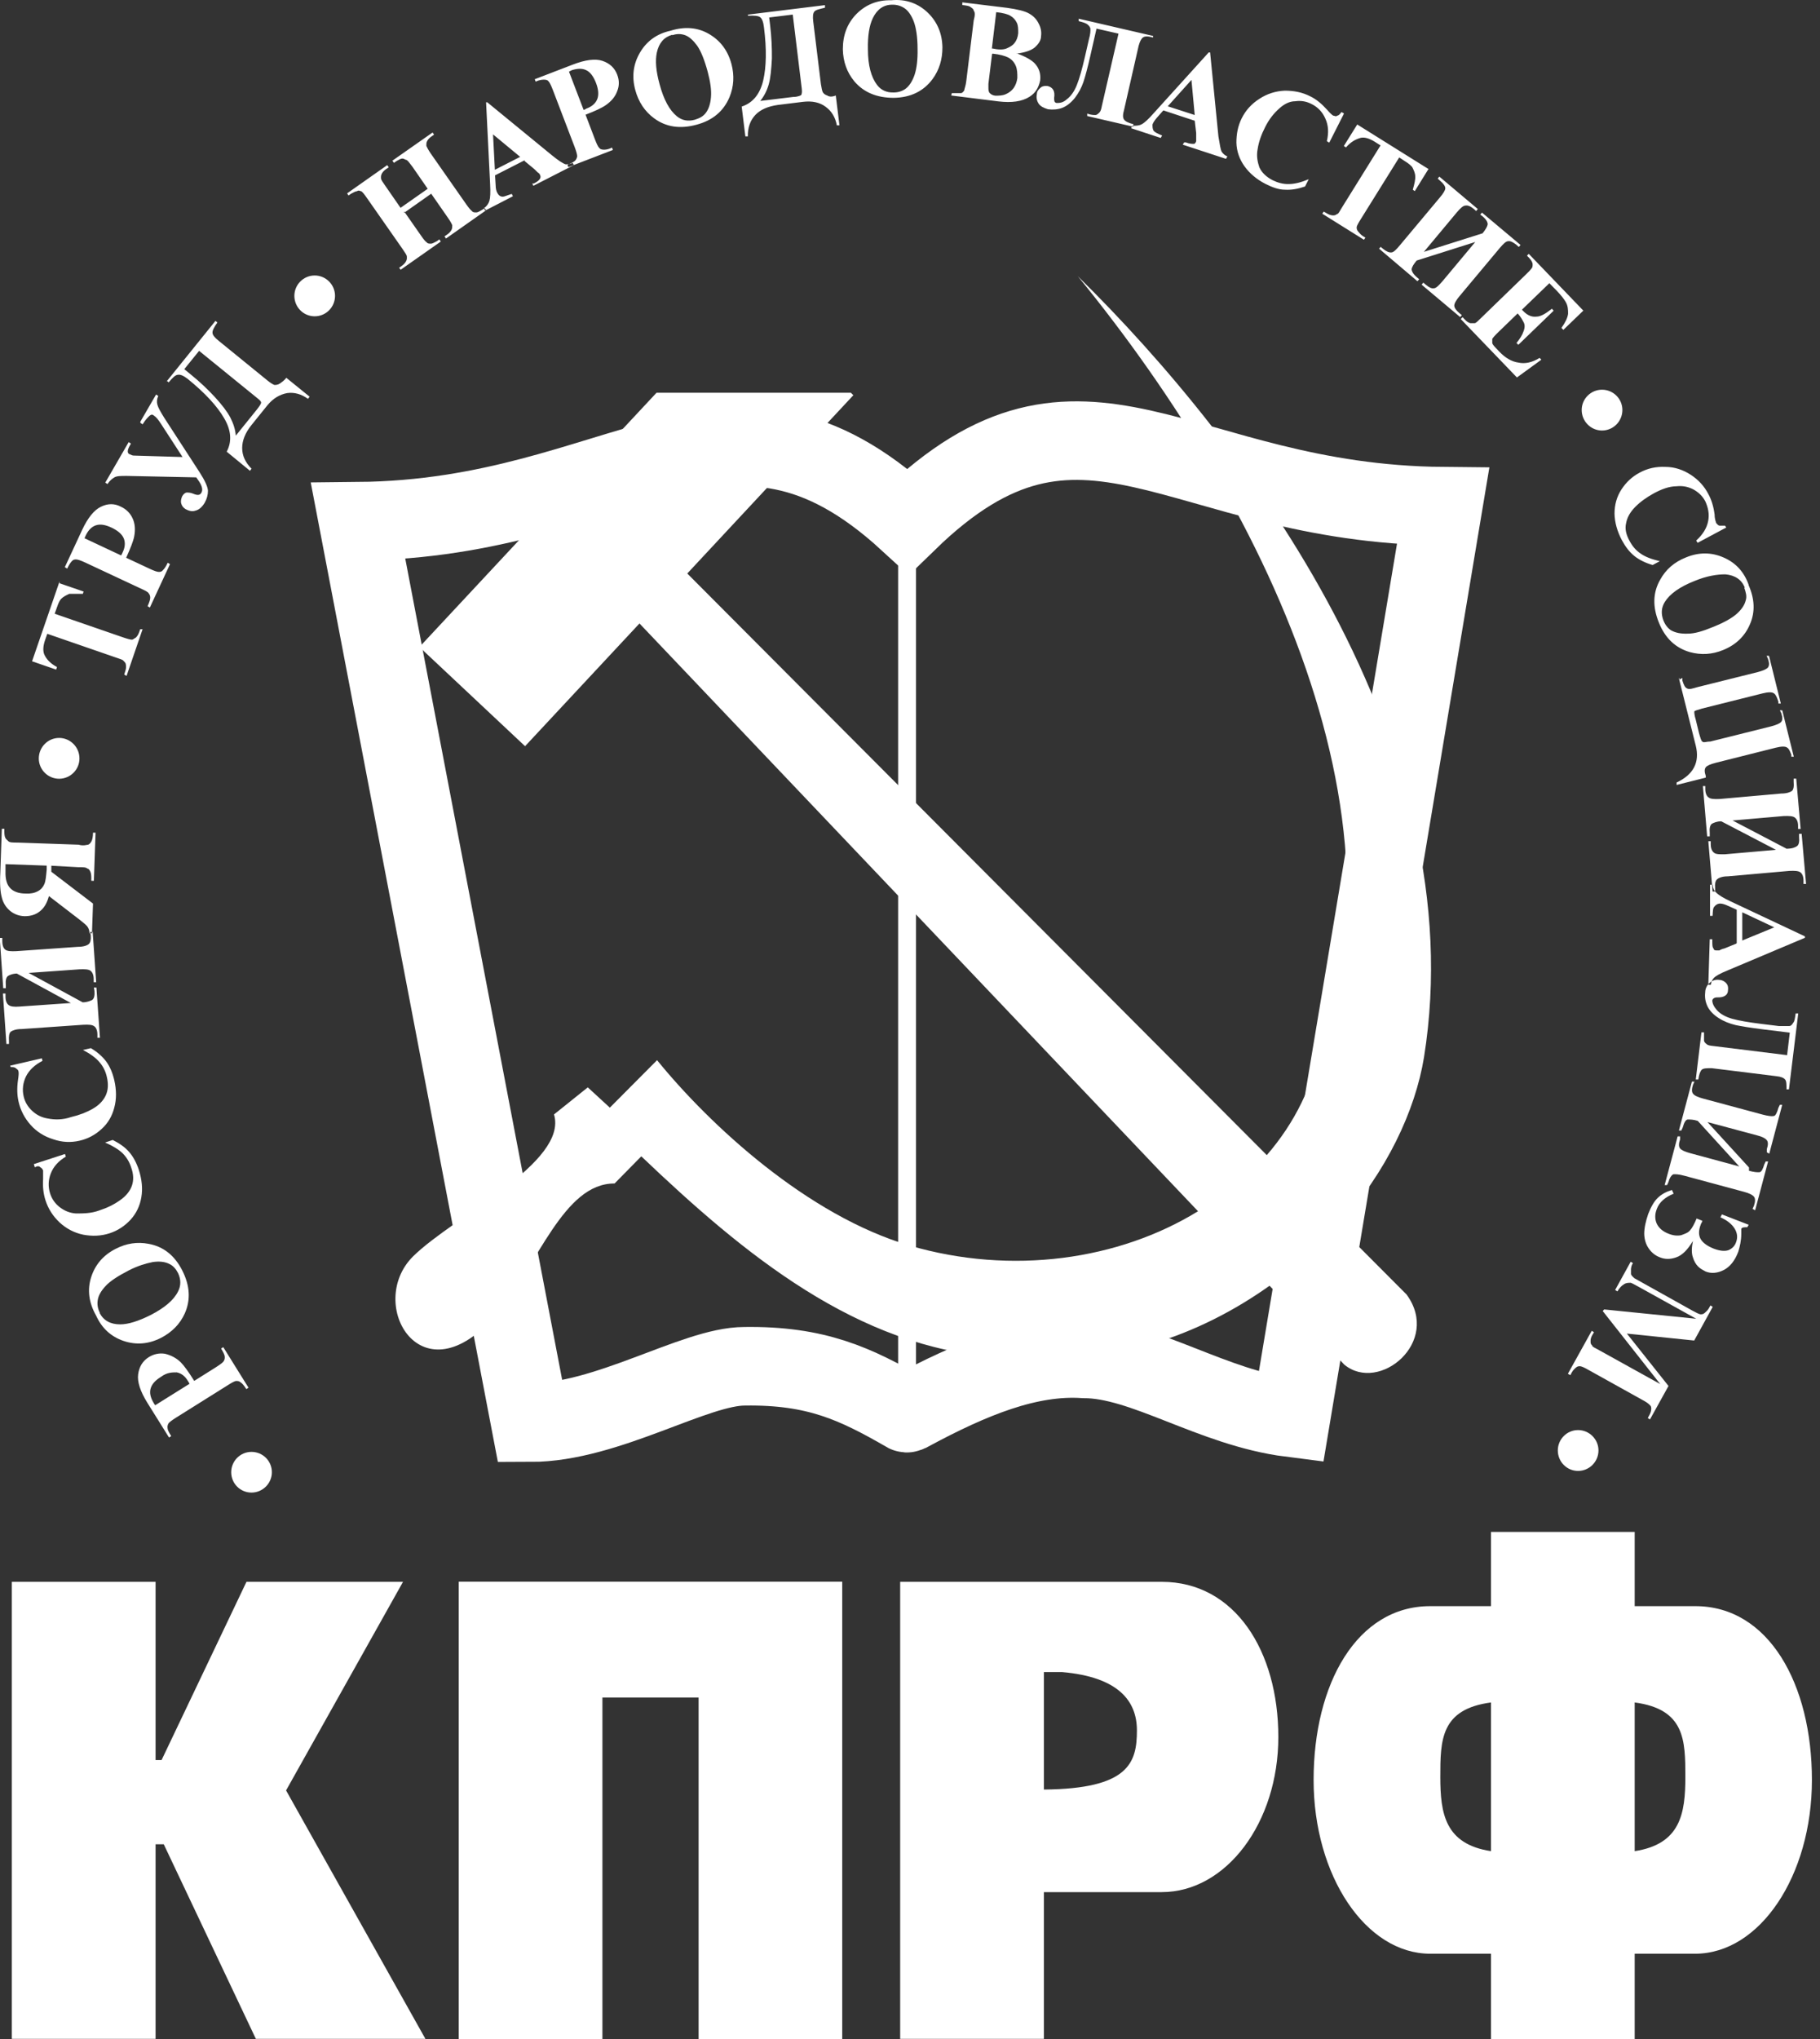 <svg width="50" height="56" viewBox="0 0 50 56" fill="none" xmlns="http://www.w3.org/2000/svg">
<rect x="0" y="0" width="50" height="56" fill="#333333" stroke="none"/>
<g clip-path="url(#clip0_1012_7777)">
<path d="M24.946 14.316C19.976 9.762 17.144 14.247 9.839 14.316L14.57 39.072C16.682 39.072 19.084 37.524 20.456 37.524C22.427 37.496 23.502 38.005 24.88 38.797C24.903 38.814 24.914 38.821 24.948 38.797C24.97 38.779 24.982 38.776 25.016 38.766C26.68 37.871 28.261 37.218 29.787 37.321C31.426 37.321 33.29 38.662 35.466 38.938L39.645 13.903C32.338 13.838 29.78 9.623 24.946 14.316Z" stroke="white" stroke-width="2.158" stroke-miterlimit="2.613"/>
<path fill-rule="evenodd" clip-rule="evenodd" d="M7.859 49.173L11.687 55.996H7.029L4.499 50.652H4.274V55.996H0.325V43.444H4.274V48.339H4.439L6.771 43.444H11.072L7.859 49.173ZM40.961 42.074H44.909V44.112H46.575C48.59 44.112 49.778 46.249 49.778 48.885C49.778 51.518 48.347 53.654 46.575 53.658H44.909V56H40.961V53.658H39.291C37.523 53.658 36.088 51.518 36.088 48.885C36.088 46.249 37.276 44.112 39.291 44.112H40.961V42.074ZM44.909 46.757C46.289 46.942 46.301 47.788 46.301 48.803C46.301 49.81 46.167 50.648 44.909 50.841V46.757ZM40.961 46.757C39.577 46.942 39.569 47.788 39.569 48.803C39.569 49.81 39.699 50.648 40.961 50.841V46.757ZM24.73 43.444H31.916C33.931 43.444 35.119 45.352 35.119 47.705C35.119 50.062 33.684 51.966 31.916 51.966H28.678V55.996H24.73V43.444ZM29.172 45.922C30.732 46.056 31.234 46.721 31.234 47.524C31.234 48.409 31.018 49.129 28.678 49.149V45.922H29.172ZM12.603 43.44V56.004H16.55V46.623H19.192V56.004H23.138V43.44H12.603Z" fill="white"/>
<path fill-rule="evenodd" clip-rule="evenodd" d="M49.096 23.309C49.237 23.309 49.327 23.27 49.374 23.234C49.421 23.195 49.437 23.112 49.425 22.986V22.9H49.496L49.617 24.277H49.547V24.186C49.547 24.068 49.508 23.99 49.46 23.958C49.41 23.919 49.307 23.911 49.155 23.919L47.465 24.068C47.308 24.068 47.21 24.112 47.167 24.155C47.124 24.198 47.108 24.281 47.12 24.395V24.485H47.049L46.932 23.104H46.998V23.191C46.998 23.309 47.041 23.388 47.093 23.423C47.139 23.462 47.242 23.466 47.394 23.462L48.79 23.34L47.288 22.557C47.167 22.557 47.081 22.597 47.03 22.624C46.979 22.664 46.959 22.746 46.971 22.88V22.971H46.9L46.783 21.589H46.849V21.672C46.849 21.794 46.892 21.873 46.944 21.904C46.995 21.944 47.093 21.951 47.245 21.944L48.935 21.794C49.088 21.794 49.186 21.755 49.229 21.723C49.272 21.684 49.288 21.605 49.276 21.467V21.385H49.347L49.468 22.766H49.398V22.679C49.398 22.561 49.355 22.486 49.304 22.451C49.249 22.412 49.151 22.408 49.006 22.412L47.598 22.534L49.096 23.317V23.309ZM47.712 25.898V24.985L47.465 24.875C47.383 24.836 47.312 24.816 47.257 24.816C47.187 24.816 47.132 24.855 47.096 24.902C47.057 24.942 47.057 25.017 47.049 25.154H46.979V24.297H47.049C47.049 24.391 47.1 24.47 47.163 24.529C47.226 24.588 47.351 24.666 47.547 24.757L49.586 25.717V25.756L47.457 26.654C47.253 26.736 47.128 26.807 47.077 26.866C47.038 26.909 47.01 26.968 47.002 27.047H46.932L46.971 25.796H47.041V25.847C47.041 25.949 47.041 26.02 47.081 26.059C47.081 26.099 47.128 26.103 47.163 26.103H47.234C47.234 26.103 47.296 26.063 47.379 26.047L47.704 25.914L47.712 25.898ZM47.853 25.835L48.743 25.469L47.865 25.056V25.835H47.853ZM49.08 29.923C49.08 29.786 49.08 29.691 49.041 29.648C49.002 29.601 48.923 29.569 48.802 29.557L47.026 29.337C46.892 29.337 46.802 29.337 46.755 29.376C46.712 29.416 46.677 29.502 46.657 29.648H46.587L46.743 28.353H46.814V28.574C46.814 28.617 46.853 28.652 46.885 28.676C46.924 28.715 46.99 28.719 47.089 28.731L49.096 28.979L49.17 28.361L48.406 28.267C48.088 28.227 47.845 28.188 47.681 28.153C47.516 28.113 47.363 28.054 47.222 27.964C47.077 27.873 46.975 27.767 46.912 27.645C46.853 27.523 46.83 27.397 46.846 27.259C46.846 27.137 46.908 27.043 46.979 26.984C47.053 26.925 47.136 26.898 47.234 26.913C47.312 26.913 47.375 26.953 47.418 26.996C47.465 27.047 47.484 27.11 47.473 27.189C47.473 27.334 47.355 27.401 47.175 27.393C47.093 27.393 47.049 27.433 47.041 27.476C47.041 27.555 47.081 27.645 47.171 27.747C47.265 27.85 47.406 27.928 47.587 27.98C47.771 28.031 48.037 28.078 48.39 28.121L48.872 28.18H49.151C49.202 28.18 49.237 28.137 49.264 28.09C49.304 28.046 49.312 27.96 49.331 27.834H49.402L49.147 29.919H49.076L49.08 29.923ZM48.049 32.154C48.186 32.194 48.28 32.198 48.335 32.194C48.39 32.194 48.433 32.103 48.469 31.981L48.508 31.899H48.574L48.218 33.24L48.147 33.201L48.186 33.114C48.225 32.996 48.225 32.918 48.186 32.867C48.147 32.819 48.061 32.772 47.912 32.733L46.277 32.292C46.12 32.249 46.018 32.245 45.963 32.253C45.908 32.292 45.869 32.347 45.838 32.461L45.799 32.548H45.732L46.089 31.21H46.156V31.293C46.116 31.407 46.116 31.493 46.156 31.541C46.195 31.588 46.285 31.631 46.43 31.67L47.782 32.036L46.642 30.785C46.524 30.746 46.43 30.746 46.371 30.746C46.312 30.746 46.265 30.832 46.23 30.962L46.191 31.049H46.124L46.481 29.707H46.551L46.512 29.79C46.473 29.908 46.473 29.99 46.512 30.038C46.551 30.089 46.638 30.132 46.787 30.171L48.425 30.612C48.574 30.651 48.676 30.663 48.727 30.651C48.778 30.651 48.821 30.557 48.857 30.427L48.896 30.344H48.962L48.606 31.686L48.539 31.647V31.56C48.578 31.446 48.578 31.363 48.539 31.316C48.5 31.265 48.414 31.218 48.273 31.183L46.908 30.817L48.049 32.064V32.154ZM47.3 33.351L48.041 33.638L48.002 33.705C47.912 33.705 47.857 33.705 47.837 33.752V33.89C47.837 34.071 47.798 34.236 47.755 34.378C47.661 34.626 47.528 34.791 47.355 34.881C47.183 34.968 47.014 34.984 46.857 34.921C46.783 34.881 46.712 34.846 46.65 34.783C46.587 34.72 46.54 34.637 46.508 34.531C46.469 34.425 46.469 34.279 46.508 34.083C46.367 34.322 46.214 34.476 46.053 34.531C45.893 34.59 45.74 34.59 45.599 34.531C45.477 34.484 45.375 34.405 45.297 34.291C45.218 34.181 45.175 34.043 45.171 33.886C45.171 33.728 45.211 33.543 45.281 33.339C45.36 33.138 45.446 32.989 45.548 32.894C45.646 32.8 45.775 32.729 45.932 32.682L45.979 32.784C45.74 32.882 45.583 33.02 45.516 33.205C45.458 33.355 45.462 33.488 45.516 33.61C45.579 33.736 45.689 33.827 45.846 33.886C45.963 33.933 46.077 33.945 46.183 33.925C46.289 33.886 46.375 33.858 46.43 33.791C46.489 33.724 46.547 33.618 46.61 33.465L46.767 33.528C46.767 33.567 46.728 33.602 46.724 33.63C46.661 33.795 46.661 33.929 46.724 34.035C46.791 34.142 46.908 34.224 47.085 34.295C47.253 34.358 47.386 34.37 47.488 34.334C47.587 34.291 47.657 34.22 47.692 34.122C47.743 33.992 47.731 33.866 47.653 33.74C47.579 33.622 47.453 33.516 47.265 33.433L47.304 33.355L47.3 33.351ZM44.693 36.624L45.838 38.065L45.328 38.985L45.269 38.946L45.309 38.871C45.348 38.804 45.364 38.745 45.364 38.694C45.364 38.655 45.364 38.619 45.32 38.584C45.281 38.545 45.234 38.509 45.124 38.45L43.639 37.624C43.525 37.557 43.446 37.526 43.411 37.522C43.372 37.522 43.337 37.522 43.294 37.561C43.25 37.6 43.215 37.632 43.18 37.695L43.141 37.769L43.074 37.73L43.729 36.55L43.791 36.589L43.748 36.66C43.709 36.727 43.693 36.786 43.697 36.841C43.697 36.88 43.697 36.916 43.74 36.951C43.74 36.99 43.827 37.022 43.937 37.085L45.611 38.013L44.031 36.007L44.07 35.963L46.599 36.219L45.011 35.338C44.897 35.275 44.83 35.239 44.799 35.231C44.736 35.231 44.673 35.231 44.615 35.271C44.552 35.31 44.493 35.365 44.434 35.468L44.372 35.428L44.799 34.653L44.862 34.692C44.822 34.743 44.815 34.795 44.807 34.85V34.984C44.807 35.023 44.854 35.062 44.901 35.106C44.901 35.106 44.968 35.145 45.069 35.2L46.493 35.995C46.606 36.058 46.681 36.093 46.716 36.097C46.755 36.097 46.791 36.097 46.834 36.058C46.877 36.018 46.916 35.987 46.951 35.924L46.99 35.853L47.053 35.892L46.544 36.817L44.709 36.628L44.693 36.624Z" fill="white"/>
<path fill-rule="evenodd" clip-rule="evenodd" d="M44.011 10.703C44.321 10.703 44.571 10.954 44.571 11.26C44.571 11.571 44.321 11.824 44.011 11.824C43.705 11.824 43.453 11.571 43.453 11.26C43.453 10.954 43.705 10.703 44.011 10.703ZM43.353 39.276C43.662 39.276 43.914 39.529 43.914 39.835C43.914 40.147 43.662 40.398 43.353 40.398C43.046 40.398 42.797 40.147 42.797 39.835C42.797 39.529 43.046 39.276 43.353 39.276ZM6.909 39.875C7.217 39.875 7.469 40.122 7.469 40.434C7.469 40.74 7.217 40.993 6.909 40.993C6.601 40.993 6.352 40.745 6.352 40.434C6.352 40.126 6.601 39.875 6.909 39.875ZM1.624 20.267C1.932 20.267 2.183 20.52 2.183 20.831C2.183 21.137 1.932 21.388 1.624 21.388C1.316 21.388 1.066 21.137 1.066 20.831C1.066 20.52 1.316 20.267 1.624 20.267ZM8.645 7.566C8.954 7.566 9.204 7.819 9.204 8.125C9.204 8.436 8.954 8.687 8.645 8.687C8.337 8.687 8.087 8.436 8.087 8.125C8.087 7.819 8.337 7.566 8.645 7.566ZM5.332 37.928L5.939 37.546C6.056 37.47 6.126 37.419 6.146 37.384C6.17 37.345 6.179 37.309 6.174 37.262C6.174 37.211 6.134 37.137 6.074 37.037L6.134 36.999L6.827 38.112L6.767 38.151C6.706 38.053 6.653 37.99 6.61 37.966C6.571 37.928 6.53 37.928 6.49 37.928C6.451 37.928 6.372 37.971 6.256 38.045L4.837 38.934C4.719 39.01 4.649 39.06 4.627 39.096C4.608 39.135 4.596 39.171 4.603 39.218C4.603 39.269 4.639 39.34 4.704 39.441L4.644 39.481L4.047 38.525C3.852 38.21 3.768 37.95 3.795 37.746C3.823 37.538 3.917 37.381 4.086 37.274C4.226 37.187 4.375 37.156 4.531 37.18C4.688 37.219 4.832 37.286 4.966 37.415C5.056 37.507 5.18 37.675 5.334 37.923L5.332 37.928ZM4.262 38.595L5.207 38.005C5.186 37.966 5.171 37.938 5.159 37.923C5.079 37.789 4.976 37.715 4.854 37.691C4.731 37.691 4.587 37.691 4.425 37.813C4.262 37.911 4.167 38.021 4.136 38.143C4.105 38.262 4.136 38.387 4.221 38.53L4.262 38.595ZM2.64 36.132C2.438 35.775 2.394 35.42 2.505 35.075C2.615 34.732 2.84 34.468 3.183 34.296C3.474 34.146 3.773 34.103 4.081 34.161C4.49 34.235 4.798 34.48 5.008 34.894C5.219 35.31 5.241 35.701 5.077 36.071C4.947 36.361 4.728 36.585 4.425 36.743C4.084 36.917 3.74 36.944 3.397 36.829C3.051 36.712 2.798 36.48 2.64 36.132ZM2.736 36.058C2.844 36.267 3.034 36.373 3.302 36.373C3.523 36.373 3.8 36.285 4.131 36.12C4.521 35.921 4.776 35.704 4.892 35.468C4.976 35.307 4.972 35.137 4.892 34.965C4.832 34.849 4.755 34.763 4.659 34.717C4.536 34.653 4.382 34.634 4.194 34.662C4.007 34.7 3.787 34.763 3.532 34.894C3.229 35.051 3.015 35.192 2.895 35.326C2.772 35.46 2.702 35.586 2.685 35.708C2.666 35.826 2.685 35.943 2.745 36.058H2.736ZM0.936 31.97L1.785 31.694L1.809 31.766C1.603 31.888 1.466 32.044 1.395 32.23C1.324 32.411 1.319 32.595 1.377 32.78C1.427 32.934 1.516 33.059 1.646 33.159C1.776 33.257 1.92 33.315 2.082 33.327C2.289 33.327 2.503 33.327 2.726 33.245C2.945 33.174 3.135 33.08 3.297 32.964C3.46 32.851 3.568 32.717 3.621 32.572C3.675 32.423 3.672 32.252 3.604 32.065C3.556 31.91 3.475 31.781 3.366 31.671C3.256 31.568 3.097 31.47 2.887 31.379L3.097 31.308C3.284 31.403 3.436 31.509 3.547 31.638C3.662 31.769 3.749 31.934 3.814 32.13C3.898 32.395 3.924 32.643 3.883 32.882C3.843 33.119 3.746 33.324 3.585 33.501C3.424 33.673 3.232 33.8 3.012 33.871C2.777 33.948 2.536 33.957 2.286 33.91C2.038 33.859 1.821 33.743 1.638 33.575C1.454 33.401 1.326 33.202 1.249 32.964C1.194 32.792 1.17 32.6 1.184 32.383V32.148C1.167 32.108 1.148 32.08 1.109 32.06C1.073 32.02 1.02 32.02 0.957 32.06L0.929 31.97H0.936ZM0.281 29.267L1.15 29.066L1.167 29.136C0.953 29.246 0.803 29.389 0.715 29.561C0.63 29.738 0.606 29.924 0.65 30.113C0.686 30.269 0.765 30.4 0.885 30.51C1.006 30.624 1.145 30.691 1.306 30.718C1.509 30.758 1.727 30.758 1.954 30.679C2.178 30.627 2.377 30.55 2.548 30.452C2.721 30.352 2.837 30.23 2.905 30.085C2.97 29.943 2.982 29.778 2.936 29.581C2.902 29.423 2.832 29.286 2.733 29.172C2.633 29.053 2.483 28.943 2.279 28.837L2.497 28.787C2.676 28.894 2.816 29.019 2.917 29.153C3.02 29.294 3.092 29.463 3.14 29.668C3.201 29.936 3.203 30.187 3.14 30.419C3.08 30.655 2.964 30.852 2.789 31.009C2.613 31.171 2.413 31.277 2.185 31.329C1.946 31.384 1.706 31.375 1.461 31.289C1.217 31.214 1.011 31.085 0.844 30.899C0.676 30.711 0.565 30.498 0.51 30.257C0.469 30.08 0.464 29.884 0.493 29.673C0.513 29.545 0.517 29.468 0.51 29.441C0.51 29.396 0.479 29.368 0.443 29.346C0.407 29.306 0.358 29.306 0.293 29.306L0.275 29.236L0.281 29.267ZM0.493 26.737C0.354 26.737 0.262 26.776 0.216 26.807C0.168 26.847 0.149 26.926 0.159 27.055V27.141H0.089L-0.007 25.76H0.063V25.851C0.063 25.97 0.098 26.047 0.147 26.083C0.197 26.123 0.296 26.13 0.452 26.123L2.142 26.004C2.3 26.004 2.399 25.965 2.442 25.925C2.485 25.882 2.502 25.805 2.493 25.686L2.476 25.595H2.546L2.642 26.976H2.574V26.893C2.574 26.771 2.534 26.697 2.486 26.661C2.437 26.622 2.336 26.615 2.182 26.622L0.787 26.721L2.271 27.528C2.394 27.528 2.481 27.488 2.532 27.464C2.585 27.425 2.606 27.346 2.596 27.213L2.579 27.122H2.649L2.746 28.503H2.676V28.417C2.676 28.295 2.637 28.216 2.587 28.185C2.538 28.145 2.437 28.137 2.283 28.145L0.592 28.262C0.44 28.262 0.339 28.302 0.296 28.335C0.253 28.374 0.238 28.451 0.246 28.586V28.672H0.176L0.08 27.287H0.151V27.378C0.151 27.495 0.19 27.571 0.241 27.605C0.294 27.645 0.392 27.657 0.537 27.645L1.947 27.547L0.46 26.737H0.493ZM1.419 23.777L2.141 23.817C2.279 23.817 2.366 23.817 2.401 23.856C2.437 23.856 2.466 23.903 2.485 23.947C2.505 23.994 2.512 24.073 2.508 24.19H2.579L2.625 22.869H2.555C2.555 22.986 2.534 23.068 2.512 23.108C2.488 23.151 2.459 23.184 2.423 23.199C2.387 23.199 2.298 23.239 2.159 23.199L0.488 23.141C0.349 23.141 0.264 23.141 0.226 23.101C0.192 23.062 0.164 23.053 0.144 23.006C0.123 22.963 0.116 22.884 0.12 22.762H0.05L0.009 23.963C-0.009 24.274 0.009 24.506 0.05 24.651C0.086 24.797 0.163 24.919 0.274 25.014C0.388 25.108 0.522 25.158 0.678 25.163C0.868 25.163 1.027 25.108 1.155 24.974C1.237 24.892 1.3 24.769 1.345 24.611L2.195 25.265C2.305 25.351 2.373 25.411 2.399 25.445C2.438 25.497 2.457 25.561 2.459 25.631H2.527L2.555 24.816L1.41 23.942V23.774L1.419 23.777ZM0.156 23.734L1.283 23.774V23.884C1.266 24.061 1.256 24.19 1.22 24.277C1.184 24.363 1.126 24.431 1.039 24.477C0.951 24.525 0.842 24.549 0.707 24.541C0.512 24.541 0.366 24.486 0.277 24.388C0.187 24.293 0.145 24.143 0.151 23.939V23.734H0.156ZM1.636 16.019L2.296 16.246L2.277 16.309H1.904C1.822 16.349 1.747 16.38 1.68 16.447C1.641 16.487 1.605 16.561 1.566 16.676L1.502 16.856L3.381 17.505C3.506 17.548 3.586 17.568 3.622 17.568C3.657 17.568 3.694 17.529 3.73 17.513C3.77 17.474 3.799 17.431 3.824 17.36L3.852 17.281H3.917L3.477 18.564L3.412 18.525L3.439 18.442C3.463 18.372 3.47 18.311 3.458 18.256C3.458 18.217 3.431 18.186 3.397 18.155C3.374 18.115 3.301 18.1 3.179 18.057L1.299 17.407L1.237 17.584C1.181 17.749 1.176 17.88 1.218 17.978C1.28 18.115 1.395 18.229 1.566 18.32L1.542 18.39L0.881 18.162L1.636 15.967V16.019ZM3.463 15.317L4.11 15.62C4.237 15.68 4.319 15.707 4.36 15.707C4.399 15.707 4.439 15.707 4.476 15.659C4.516 15.62 4.558 15.561 4.608 15.455L4.67 15.494L4.117 16.686L4.055 16.648C4.105 16.538 4.129 16.459 4.127 16.411C4.127 16.364 4.11 16.325 4.084 16.294C4.062 16.254 3.985 16.218 3.859 16.16L2.344 15.451C2.218 15.393 2.134 15.365 2.094 15.365C2.055 15.365 2.016 15.365 1.978 15.408C1.939 15.448 1.898 15.506 1.846 15.616L1.781 15.577L2.257 14.553C2.413 14.22 2.585 14.007 2.774 13.917C2.96 13.826 3.143 13.822 3.323 13.917C3.474 13.988 3.581 14.098 3.646 14.244C3.71 14.385 3.722 14.55 3.686 14.736C3.662 14.861 3.586 15.054 3.465 15.322L3.463 15.317ZM2.32 14.782L3.328 15.255C3.349 15.216 3.364 15.188 3.371 15.167C3.438 15.026 3.446 14.901 3.4 14.786C3.352 14.672 3.239 14.574 3.066 14.492C2.892 14.409 2.748 14.388 2.632 14.428C2.517 14.467 2.423 14.562 2.353 14.712L2.322 14.782H2.32ZM3.855 11.583L4.288 10.835L4.348 10.875C4.309 10.957 4.302 11.036 4.324 11.116C4.343 11.189 4.41 11.312 4.517 11.482L5.479 12.964C5.63 13.197 5.707 13.37 5.713 13.477C5.713 13.587 5.686 13.697 5.624 13.807C5.554 13.924 5.47 14 5.371 14.024C5.27 14.062 5.181 14.024 5.099 13.984C5.036 13.945 4.995 13.893 4.978 13.826C4.96 13.759 4.978 13.692 5.005 13.63C5.041 13.57 5.079 13.535 5.126 13.527C5.173 13.527 5.238 13.527 5.325 13.566C5.426 13.606 5.496 13.606 5.535 13.527C5.578 13.453 5.553 13.334 5.44 13.181L5.392 13.111L3.482 13.071C3.321 13.071 3.208 13.071 3.143 13.111C3.078 13.15 3.015 13.2 2.953 13.294L2.892 13.255L3.535 12.142L3.597 12.182L3.573 12.225C3.498 12.354 3.489 12.438 3.552 12.472C3.576 12.472 3.617 12.512 3.677 12.512L5.015 12.552L4.427 11.647C4.346 11.52 4.281 11.446 4.233 11.418C4.194 11.379 4.155 11.379 4.11 11.418C4.067 11.458 4.002 11.516 3.918 11.654L3.857 11.614L3.855 11.583ZM4.579 10.474L5.919 8.813L5.973 8.857C5.879 8.986 5.833 9.081 5.838 9.139C5.838 9.2 5.9 9.274 6.008 9.36L7.344 10.447C7.43 10.517 7.495 10.556 7.537 10.572C7.582 10.572 7.632 10.572 7.69 10.532C7.746 10.493 7.806 10.453 7.866 10.376L8.506 10.895L8.461 10.954C8.278 10.823 8.087 10.768 7.886 10.796C7.686 10.835 7.505 10.938 7.344 11.134L6.903 11.681C6.737 11.889 6.653 12.099 6.653 12.304C6.653 12.512 6.738 12.701 6.911 12.873L6.867 12.93L6.228 12.405C6.376 12.127 6.353 11.816 6.157 11.485C5.963 11.15 5.631 10.792 5.161 10.41C5.046 10.321 4.959 10.281 4.89 10.293C4.825 10.293 4.74 10.371 4.634 10.502L4.579 10.453V10.474ZM5.47 9.636L5.063 10.139L5.236 10.281C5.476 10.474 5.696 10.682 5.898 10.899C6.1 11.119 6.244 11.308 6.329 11.47C6.413 11.635 6.465 11.796 6.478 11.965L7.055 11.25C7.134 11.15 7.173 11.088 7.173 11.06C7.173 11.021 7.137 10.99 7.063 10.93L5.47 9.636ZM11.102 5.806L11.559 6.46C11.634 6.57 11.687 6.634 11.718 6.652C11.75 6.692 11.788 6.692 11.837 6.692C11.887 6.692 11.94 6.652 12 6.625L12.07 6.575L12.11 6.634L11.006 7.409L10.966 7.354L11.037 7.303C11.098 7.26 11.139 7.211 11.16 7.165C11.18 7.125 11.18 7.094 11.177 7.046C11.177 7.007 11.131 6.945 11.059 6.838L10.085 5.445C10.01 5.335 9.957 5.271 9.926 5.253C9.895 5.253 9.856 5.213 9.806 5.253C9.76 5.253 9.704 5.292 9.646 5.32L9.575 5.369L9.536 5.311L10.638 4.535L10.679 4.596L10.609 4.642C10.549 4.685 10.506 4.73 10.484 4.78C10.467 4.819 10.463 4.85 10.467 4.898C10.467 4.938 10.513 5 10.587 5.106L11.004 5.708L11.75 5.185L11.333 4.583C11.256 4.477 11.203 4.413 11.172 4.394C11.141 4.394 11.102 4.355 11.054 4.355C11.004 4.355 10.951 4.394 10.891 4.425L10.823 4.473L10.78 4.413L11.884 3.639L11.925 3.698L11.856 3.746C11.793 3.789 11.752 3.835 11.73 3.884C11.713 3.921 11.711 3.957 11.713 4.006C11.73 4.043 11.759 4.107 11.832 4.214L12.806 5.607C12.88 5.712 12.934 5.775 12.965 5.796C12.992 5.834 13.034 5.834 13.083 5.834C13.133 5.834 13.186 5.796 13.246 5.763L13.316 5.717L13.355 5.775L12.252 6.551L12.212 6.491L12.281 6.444C12.344 6.401 12.385 6.353 12.407 6.307C12.424 6.267 12.426 6.231 12.424 6.185C12.407 6.145 12.378 6.083 12.303 5.977L11.846 5.32L11.1 5.846L11.102 5.806ZM14.411 4.403L13.6 4.816L13.617 5.091C13.617 5.182 13.637 5.253 13.663 5.299C13.699 5.366 13.747 5.402 13.816 5.402C13.855 5.402 13.935 5.363 14.06 5.326L14.091 5.39L13.328 5.784L13.295 5.72C13.371 5.665 13.422 5.595 13.446 5.512C13.47 5.43 13.477 5.28 13.465 5.063L13.354 2.809H13.386L15.172 4.272C15.342 4.41 15.463 4.489 15.539 4.513C15.595 4.513 15.66 4.513 15.732 4.473L15.764 4.535L14.654 5.103L14.623 5.039H14.668C14.757 4.993 14.813 4.95 14.837 4.905C14.854 4.867 14.854 4.843 14.837 4.807C14.82 4.768 14.813 4.768 14.794 4.749C14.777 4.749 14.748 4.706 14.68 4.645L14.411 4.422V4.403ZM14.29 4.308L13.545 3.691L13.595 4.663L14.29 4.308ZM16.088 3.154L16.343 3.823C16.392 3.954 16.432 4.033 16.461 4.061C16.488 4.098 16.528 4.107 16.577 4.111C16.627 4.111 16.704 4.111 16.813 4.052L16.837 4.119L15.614 4.59L15.59 4.525C15.703 4.48 15.773 4.442 15.806 4.406C15.836 4.367 15.853 4.331 15.857 4.293C15.857 4.253 15.838 4.171 15.787 4.037L15.188 2.47C15.138 2.341 15.099 2.262 15.07 2.234C15.042 2.195 15.003 2.191 14.953 2.188C14.905 2.188 14.829 2.188 14.717 2.243L14.69 2.176L15.739 1.773C16.084 1.641 16.355 1.605 16.552 1.672C16.75 1.739 16.885 1.864 16.955 2.048C17.015 2.203 17.017 2.356 16.955 2.506C16.901 2.656 16.796 2.781 16.642 2.888C16.538 2.962 16.35 3.049 16.078 3.154H16.088ZM15.634 1.974L16.033 3.017C16.072 3.017 16.103 2.977 16.124 2.977C16.267 2.922 16.363 2.836 16.408 2.723C16.454 2.604 16.442 2.454 16.372 2.274C16.303 2.097 16.214 1.978 16.105 1.928C15.994 1.873 15.862 1.88 15.708 1.928L15.634 1.966V1.974ZM18.417 0.845C18.808 0.722 19.163 0.75 19.476 0.932C19.789 1.113 19.996 1.388 20.095 1.758C20.179 2.076 20.16 2.38 20.041 2.668C19.88 3.053 19.577 3.309 19.132 3.426C18.684 3.548 18.297 3.49 17.97 3.249C17.713 3.06 17.541 2.8 17.452 2.47C17.352 2.1 17.397 1.758 17.582 1.443C17.768 1.128 18.045 0.927 18.417 0.845ZM18.47 0.955C18.242 1.018 18.102 1.18 18.045 1.443C17.997 1.663 18.021 1.95 18.119 2.308C18.232 2.735 18.393 3.029 18.596 3.194C18.737 3.309 18.903 3.34 19.089 3.288C19.216 3.249 19.312 3.199 19.382 3.111C19.467 3.005 19.517 2.855 19.532 2.668C19.549 2.478 19.515 2.246 19.442 1.971C19.353 1.641 19.255 1.4 19.152 1.254C19.046 1.109 18.937 1.01 18.824 0.967C18.713 0.927 18.595 0.924 18.47 0.967V0.955ZM20.55 0.401L22.664 0.141V0.212C22.506 0.251 22.41 0.27 22.373 0.318C22.333 0.365 22.325 0.456 22.342 0.593L22.552 2.308C22.57 2.415 22.583 2.49 22.604 2.533C22.628 2.573 22.667 2.604 22.727 2.623C22.785 2.662 22.864 2.662 22.961 2.623L23.062 3.442H22.99C22.949 3.221 22.847 3.053 22.684 2.934C22.523 2.812 22.313 2.766 22.06 2.797L21.363 2.883C21.1 2.922 20.898 3.005 20.754 3.154C20.612 3.304 20.54 3.502 20.545 3.746H20.477L20.376 2.927C20.679 2.828 20.877 2.588 20.966 2.215C21.055 1.837 21.064 1.348 20.988 0.75C20.971 0.602 20.935 0.511 20.881 0.471C20.826 0.432 20.715 0.425 20.549 0.432V0.361L20.55 0.401ZM21.774 0.401L21.131 0.48L21.158 0.7C21.194 1.006 21.209 1.309 21.206 1.608C21.189 1.904 21.17 2.14 21.119 2.317C21.069 2.494 20.988 2.647 20.886 2.772L21.794 2.662C21.919 2.662 21.989 2.623 22.01 2.613C22.029 2.573 22.037 2.533 22.027 2.439L21.779 0.401H21.774ZM24.483 0.007C24.893 -0.033 25.229 0.098 25.49 0.349C25.75 0.602 25.884 0.92 25.891 1.302C25.891 1.629 25.805 1.919 25.62 2.171C25.372 2.506 25.016 2.68 24.554 2.687C24.092 2.687 23.731 2.54 23.471 2.234C23.266 1.987 23.162 1.691 23.155 1.352C23.155 0.967 23.274 0.645 23.528 0.385C23.786 0.126 24.103 -0.002 24.483 0.007ZM24.51 0.129C24.274 0.129 24.096 0.255 23.978 0.499C23.882 0.7 23.836 0.982 23.844 1.357C23.844 1.797 23.935 2.121 24.092 2.329C24.202 2.475 24.354 2.545 24.549 2.54C24.679 2.54 24.787 2.502 24.873 2.442C24.984 2.36 25.068 2.226 25.128 2.048C25.186 1.868 25.213 1.636 25.208 1.348C25.208 1.006 25.165 0.75 25.1 0.581C25.032 0.413 24.95 0.294 24.85 0.227C24.751 0.16 24.637 0.126 24.51 0.129ZM27.934 1.467C28.168 1.55 28.329 1.644 28.42 1.734C28.548 1.868 28.596 2.026 28.576 2.207C28.536 2.399 28.454 2.549 28.286 2.656C28.078 2.79 27.792 2.828 27.431 2.785L26.132 2.623L26.149 2.558H26.394C26.437 2.558 26.467 2.518 26.491 2.482C26.491 2.442 26.531 2.363 26.546 2.226L26.75 0.562C26.789 0.42 26.789 0.334 26.75 0.294C26.75 0.255 26.71 0.224 26.671 0.2C26.632 0.16 26.555 0.153 26.437 0.138V0.065L27.663 0.215C27.953 0.255 28.161 0.306 28.274 0.373C28.392 0.44 28.478 0.53 28.534 0.645C28.593 0.755 28.616 0.869 28.601 0.987C28.601 1.113 28.526 1.214 28.428 1.302C28.326 1.388 28.158 1.443 27.925 1.474L27.934 1.467ZM27.255 1.33C27.431 1.369 27.564 1.369 27.655 1.33C27.746 1.29 27.819 1.25 27.87 1.183C27.925 1.116 27.961 1.027 27.973 0.912C27.973 0.798 27.973 0.704 27.934 0.624C27.895 0.545 27.84 0.483 27.761 0.435C27.686 0.389 27.552 0.353 27.369 0.334L27.248 1.342L27.255 1.33ZM27.255 1.479L27.154 2.301V2.396C27.154 2.463 27.154 2.518 27.193 2.558C27.23 2.595 27.27 2.619 27.342 2.628C27.439 2.628 27.537 2.628 27.628 2.588C27.718 2.549 27.788 2.497 27.846 2.42C27.901 2.341 27.937 2.246 27.949 2.143C27.949 2.021 27.949 1.911 27.906 1.809C27.862 1.706 27.795 1.632 27.701 1.581C27.607 1.534 27.467 1.495 27.275 1.474L27.255 1.479ZM31.678 1.03C31.541 0.991 31.45 0.991 31.399 1.03C31.348 1.07 31.313 1.144 31.281 1.259L30.882 3.013C30.843 3.147 30.843 3.237 30.882 3.285C30.92 3.337 30.995 3.374 31.137 3.411V3.481L29.869 3.187V3.12C29.972 3.159 30.047 3.159 30.093 3.159C30.136 3.159 30.172 3.12 30.199 3.096C30.239 3.056 30.254 2.998 30.273 2.9L30.728 0.924L30.124 0.786L29.953 1.538C29.881 1.852 29.819 2.088 29.765 2.25C29.71 2.411 29.631 2.558 29.529 2.69C29.422 2.821 29.309 2.912 29.183 2.962C29.055 3.01 28.924 3.017 28.791 3.001C28.67 2.962 28.584 2.922 28.533 2.845C28.481 2.762 28.466 2.68 28.486 2.58C28.486 2.502 28.541 2.447 28.593 2.403C28.642 2.363 28.709 2.353 28.784 2.363C28.93 2.403 28.988 2.506 28.96 2.687C28.96 2.766 28.96 2.812 29.024 2.828C29.101 2.828 29.2 2.828 29.309 2.726C29.419 2.643 29.513 2.513 29.583 2.336C29.654 2.16 29.729 1.895 29.808 1.55L29.917 1.073C29.956 0.939 29.96 0.845 29.956 0.798C29.956 0.747 29.917 0.707 29.881 0.676C29.838 0.636 29.756 0.612 29.635 0.581V0.514L31.678 0.987V1.058V1.03ZM32.822 3.316L31.96 3.032L31.779 3.237C31.717 3.309 31.681 3.368 31.662 3.419C31.662 3.49 31.662 3.548 31.7 3.6C31.739 3.639 31.803 3.67 31.927 3.722L31.888 3.789L31.074 3.521L31.113 3.454C31.202 3.454 31.289 3.454 31.363 3.414C31.442 3.374 31.551 3.273 31.693 3.111L33.206 1.44H33.245L33.473 3.746C33.512 3.961 33.527 4.107 33.567 4.174C33.606 4.226 33.645 4.265 33.719 4.296L33.681 4.363L32.492 3.973L32.532 3.911H32.58C32.677 3.951 32.747 3.951 32.795 3.951C32.834 3.951 32.85 3.911 32.862 3.878V3.808V3.655L32.822 3.309V3.316ZM32.822 3.159L32.732 2.195L32.081 2.919L32.822 3.159ZM36.922 3.12L36.518 3.918L36.452 3.878C36.506 3.646 36.496 3.442 36.412 3.261C36.335 3.08 36.209 2.946 36.038 2.86C35.896 2.785 35.743 2.757 35.583 2.781C35.418 2.781 35.276 2.864 35.155 2.97C34.997 3.108 34.864 3.276 34.759 3.486C34.653 3.694 34.581 3.894 34.551 4.092C34.511 4.288 34.551 4.458 34.599 4.599C34.665 4.74 34.787 4.859 34.963 4.95C35.107 5.02 35.257 5.06 35.406 5.055C35.559 5.055 35.738 5.012 35.954 4.922L35.853 5.122C35.656 5.189 35.473 5.222 35.3 5.21C35.131 5.21 34.955 5.146 34.766 5.051C34.523 4.926 34.332 4.764 34.19 4.568C34.049 4.37 33.974 4.154 33.967 3.918C33.967 3.682 34.007 3.459 34.113 3.249C34.222 3.029 34.383 2.852 34.599 2.714C34.814 2.573 35.045 2.502 35.295 2.49C35.547 2.49 35.778 2.533 35.998 2.647C36.163 2.726 36.311 2.852 36.457 3.013C36.539 3.108 36.597 3.159 36.624 3.175C36.664 3.175 36.7 3.214 36.739 3.175C36.779 3.175 36.816 3.127 36.855 3.077L36.919 3.115L36.922 3.12ZM39.236 4.654L38.868 5.249L38.813 5.21C38.859 5.051 38.887 4.926 38.88 4.843C38.88 4.757 38.84 4.673 38.798 4.59C38.758 4.544 38.703 4.492 38.601 4.43L38.44 4.324L37.386 6.016C37.314 6.13 37.276 6.2 37.271 6.236C37.271 6.276 37.271 6.31 37.311 6.358C37.35 6.401 37.377 6.441 37.436 6.48L37.511 6.527L37.471 6.585L36.327 5.87L36.366 5.811L36.441 5.854C36.503 5.894 36.563 5.913 36.612 5.916C36.652 5.916 36.688 5.916 36.731 5.879C36.77 5.879 36.806 5.796 36.876 5.684L37.927 3.994L37.769 3.894C37.62 3.801 37.495 3.765 37.389 3.784C37.24 3.823 37.104 3.902 36.977 4.049L36.919 4.009L37.287 3.419L39.248 4.645L39.236 4.654ZM40.73 6.408C40.815 6.303 40.863 6.216 40.871 6.161C40.871 6.102 40.832 6.028 40.733 5.944L40.666 5.894L40.714 5.839L41.773 6.728L41.725 6.783L41.659 6.723C41.565 6.649 41.491 6.613 41.431 6.625C41.373 6.625 41.294 6.701 41.197 6.818L40.107 8.121C40.004 8.243 39.953 8.333 39.953 8.393C39.953 8.451 40.001 8.522 40.091 8.598L40.161 8.656L40.114 8.708L39.056 7.819L39.102 7.762L39.169 7.819C39.26 7.896 39.333 7.929 39.393 7.917C39.455 7.917 39.53 7.837 39.633 7.719L40.529 6.646L38.919 7.156C38.84 7.251 38.792 7.327 38.781 7.389C38.781 7.447 38.82 7.523 38.919 7.609L38.989 7.669L38.941 7.724L37.887 6.83L37.93 6.78L37.997 6.835C38.087 6.909 38.166 6.94 38.224 6.933C38.283 6.933 38.361 6.854 38.459 6.735L39.549 5.433C39.651 5.314 39.703 5.228 39.706 5.173C39.706 5.118 39.663 5.048 39.561 4.962L39.499 4.905L39.542 4.85L40.599 5.741L40.553 5.796L40.486 5.736C40.396 5.662 40.322 5.634 40.259 5.646C40.196 5.646 40.119 5.72 40.025 5.83L39.118 6.917L40.73 6.408ZM42.564 7.779L41.811 8.506L41.85 8.546C41.965 8.663 42.083 8.711 42.211 8.696C42.333 8.696 42.475 8.604 42.636 8.479L42.682 8.534L41.713 9.47L41.662 9.42C41.756 9.304 41.823 9.2 41.855 9.1C41.895 8.998 41.895 8.916 41.855 8.845C41.816 8.773 41.777 8.699 41.694 8.608L41.173 9.112C41.07 9.21 41.012 9.277 40.996 9.31V9.411C40.996 9.451 41.036 9.494 41.087 9.549L41.191 9.659C41.357 9.832 41.534 9.934 41.713 9.958C41.895 9.998 42.09 9.958 42.298 9.829L42.345 9.879L41.674 10.367L40.131 8.763L40.18 8.711L40.24 8.773C40.29 8.83 40.341 8.861 40.392 8.876H40.51C40.55 8.876 40.605 8.813 40.699 8.723L41.917 7.542C42.004 7.459 42.05 7.409 42.066 7.385C42.105 7.346 42.105 7.306 42.105 7.263C42.105 7.205 42.066 7.144 42.008 7.082L41.95 7.022L41.999 6.972L43.498 8.531L42.949 9.06L42.897 9.005C43.007 8.852 43.067 8.723 43.079 8.617C43.079 8.513 43.079 8.403 43.012 8.29C42.973 8.223 42.894 8.116 42.761 7.978L42.572 7.786L42.564 7.779ZM47.425 14.488L46.638 14.908L46.599 14.846C46.778 14.684 46.889 14.507 46.927 14.314C46.966 14.122 46.927 13.94 46.85 13.771C46.775 13.625 46.662 13.52 46.52 13.441C46.374 13.365 46.222 13.338 46.061 13.355C45.854 13.355 45.645 13.437 45.438 13.547C45.238 13.657 45.065 13.78 44.925 13.921C44.786 14.062 44.701 14.211 44.674 14.366C44.634 14.523 44.674 14.688 44.771 14.861C44.85 15.008 44.947 15.121 45.077 15.207C45.202 15.295 45.375 15.36 45.599 15.412L45.403 15.518C45.202 15.46 45.035 15.377 44.901 15.271C44.768 15.164 44.655 15.018 44.556 14.834C44.427 14.59 44.36 14.345 44.355 14.106C44.355 13.866 44.415 13.645 44.544 13.444C44.674 13.245 44.838 13.09 45.047 12.98C45.262 12.863 45.497 12.811 45.752 12.823C46.007 12.823 46.243 12.906 46.45 13.04C46.662 13.178 46.823 13.355 46.936 13.575C47.021 13.731 47.078 13.921 47.105 14.137C47.105 14.263 47.143 14.338 47.148 14.366C47.187 14.404 47.194 14.425 47.237 14.437H47.391L47.43 14.498L47.425 14.488ZM48.038 16.069C48.205 16.447 48.222 16.801 48.08 17.135C47.94 17.47 47.692 17.709 47.34 17.852C47.033 17.978 46.732 17.993 46.429 17.911C46.031 17.797 45.745 17.529 45.572 17.095C45.399 16.667 45.406 16.273 45.611 15.919C45.764 15.64 45.998 15.436 46.316 15.31C46.669 15.164 47.014 15.164 47.348 15.31C47.685 15.455 47.916 15.707 48.041 16.065L48.038 16.069ZM47.935 16.139C47.846 15.919 47.665 15.797 47.398 15.774C47.179 15.774 46.896 15.814 46.556 15.955C46.143 16.117 45.873 16.313 45.736 16.533C45.639 16.691 45.63 16.856 45.697 17.037C45.745 17.159 45.815 17.25 45.904 17.309C46.025 17.379 46.179 17.41 46.368 17.403C46.556 17.403 46.778 17.336 47.045 17.226C47.363 17.101 47.586 16.973 47.719 16.853C47.853 16.731 47.931 16.609 47.959 16.49C47.998 16.377 47.959 16.258 47.919 16.139H47.935ZM46.148 18.659L46.219 18.619V18.69C46.258 18.815 46.292 18.886 46.347 18.906C46.407 18.946 46.508 18.906 46.65 18.867L48.296 18.457C48.441 18.418 48.535 18.375 48.57 18.332C48.609 18.28 48.609 18.206 48.57 18.091L48.532 18.012H48.599L48.924 19.323H48.857V19.273C48.818 19.151 48.785 19.075 48.736 19.044C48.684 19.004 48.582 19.004 48.421 19.044L46.759 19.46C46.635 19.5 46.563 19.515 46.547 19.539C46.547 19.579 46.547 19.637 46.587 19.768L46.677 20.138C46.717 20.275 46.739 20.355 46.768 20.366C46.806 20.406 46.862 20.366 46.987 20.366L48.657 19.949C48.806 19.909 48.9 19.869 48.936 19.823C48.974 19.775 48.974 19.701 48.936 19.587L48.897 19.508H48.963L49.28 20.783H49.213V20.731C49.174 20.633 49.151 20.566 49.1 20.535C49.052 20.495 48.946 20.495 48.785 20.535L47.143 20.948C46.99 20.987 46.896 21.027 46.862 21.073C46.823 21.122 46.823 21.201 46.862 21.311V21.357L46.061 21.558V21.491C46.523 21.275 46.701 20.936 46.587 20.48L46.119 18.611L46.148 18.659Z" fill="white"/>
<path fill-rule="evenodd" clip-rule="evenodd" d="M29.604 7.578C35.004 14.188 39.21 23.163 35.757 30.284C35.504 30.805 35.182 31.285 34.802 31.725L18.881 15.751L23.444 10.854L23.375 10.786H18.037L16.054 12.911L15.578 12.43L14.346 13.733L14.822 14.232L11.523 17.77L14.425 20.494L17.568 17.123L32.913 33.266C30.738 34.604 27.799 35.03 24.994 34.21C22.188 33.388 19.502 30.903 18.051 29.117L16.754 30.421L16.148 29.864L15.22 30.607C15.611 31.924 12.469 33.403 11.35 34.504C10.032 35.811 11.589 38.515 13.643 36.086C14.775 34.745 15.477 32.494 16.884 32.504L17.618 31.758C20.431 34.439 23.548 37.025 27.421 37.273C30.494 37.617 32.989 36.654 34.878 35.312L36.931 37.479C37.889 38.27 39.6 36.86 38.642 35.553L36.76 33.665C38.094 32.193 38.882 30.5 39.121 29.037C40.49 20.491 34.296 12.187 29.604 7.58V7.578Z" fill="white"/>
<path d="M24.674 13.982V38.716H25.165V13.982H24.674Z" fill="white"/>
</g>
<defs>
<clipPath id="clip0_1012_7777">
<rect width="49.778" height="56" fill="white"/>
</clipPath>
</defs>
</svg>
